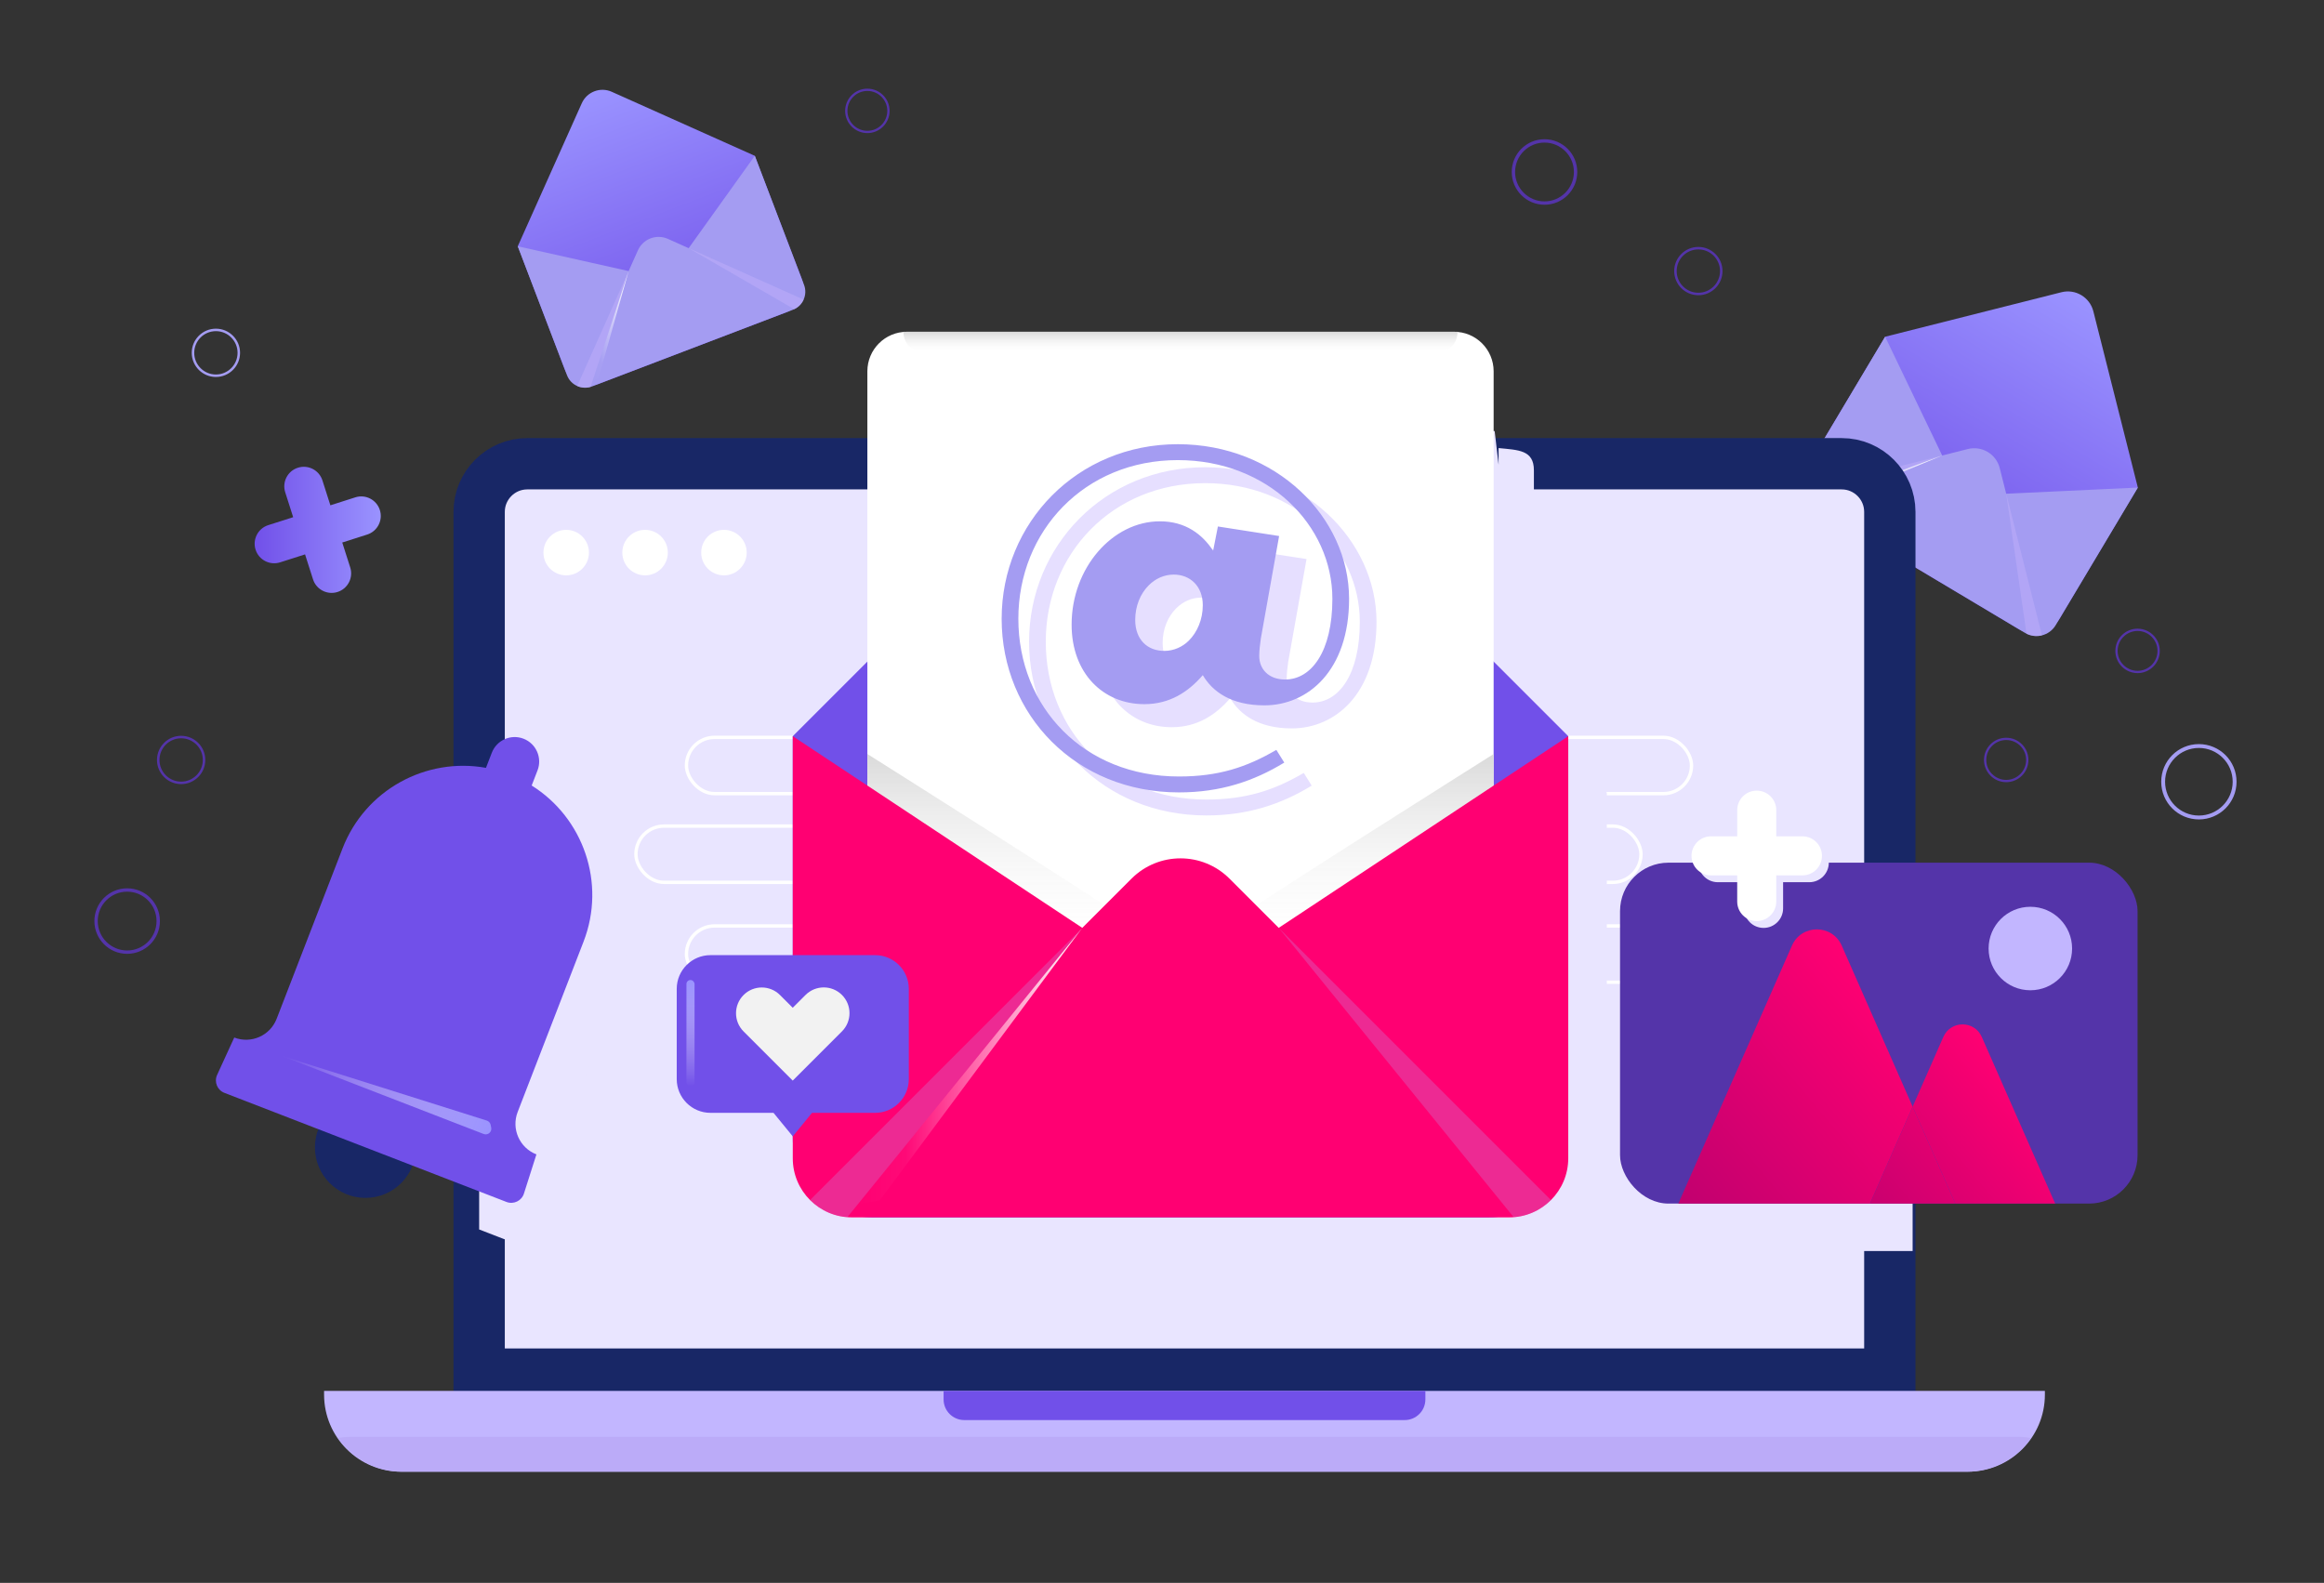 <?xml version="1.0" encoding="UTF-8"?>
<svg xmlns="http://www.w3.org/2000/svg" xmlns:xlink="http://www.w3.org/1999/xlink" viewBox="0 0 1380 940"><rect x="0" y="0" width="1380" height="940" fill="#333333" stroke="none"/><defs><linearGradient id="Unbenannter_Verlauf_35" x1="1210.352" y1="816.654" x2="1210.352" y2="627.297" gradientTransform="translate(518.137 -983.718) rotate(30.833)" gradientUnits="userSpaceOnUse"><stop offset="0" stop-color="#7150e9"/><stop offset="1" stop-color="#9a93ff"/></linearGradient><linearGradient id="Unbenannter_Verlauf_19" x1="1137.681" y1="782.525" x2="1188.221" y2="782.525" gradientTransform="translate(518.137 -983.718) rotate(30.833)" gradientUnits="userSpaceOnUse"><stop offset="0" stop-color="#fff" stop-opacity="0"/><stop offset=".214" stop-color="#fff" stop-opacity=".037"/><stop offset="1" stop-color="#fff"/></linearGradient><linearGradient id="Unbenannter_Verlauf_35-2" x1="366.014" y1="1079.299" x2="366.014" y2="916.062" gradientTransform="translate(-315.623 -671.133) rotate(-20.889)" xlink:href="#Unbenannter_Verlauf_35"/><linearGradient id="Unbenannter_Verlauf_19-2" x1="303.367" y1="1049.878" x2="346.935" y2="1049.878" gradientTransform="translate(-315.623 -671.133) rotate(-20.889)" xlink:href="#Unbenannter_Verlauf_19"/><linearGradient id="Unbenannter_Verlauf_24" x1="700.989" y1="209.522" x2="700.989" y2="197.025" gradientUnits="userSpaceOnUse"><stop offset="0" stop-color="#fff" stop-opacity="0"/><stop offset="1" stop-color="#dadada"/></linearGradient><clipPath id="clippath"><path d="m863.466,197.025h-324.953c-12.959,0-23.464,10.505-23.464,23.464v330.517h371.882V220.489c0-12.959-10.505-23.464-23.464-23.464Z" style="fill:none;"/></clipPath><linearGradient id="Unbenannter_Verlauf_24-2" x1="591.697" y1="565.041" x2="591.697" y2="447.761" xlink:href="#Unbenannter_Verlauf_24"/><linearGradient id="Unbenannter_Verlauf_24-3" x1="3312.26" y1="565.041" x2="3312.26" y2="447.761" gradientTransform="translate(4122.541) rotate(-180) scale(1 -1)" xlink:href="#Unbenannter_Verlauf_24"/><linearGradient id="Unbenannter_Verlauf_19-3" x1="509.502" y1="632.999" x2="642.673" y2="632.999" gradientTransform="matrix(1,0,0,1,0,0)" xlink:href="#Unbenannter_Verlauf_19"/><linearGradient id="Unbenannter_Verlauf_30" x1="410.021" y1="645.059" x2="410.021" y2="581.981" gradientUnits="userSpaceOnUse"><stop offset="0" stop-color="#fff" stop-opacity="0"/><stop offset="1" stop-color="#9a93ff"/></linearGradient><linearGradient id="Unbenannter_Verlauf_35-3" x1="151.212" y1="314.647" x2="226.108" y2="314.647" gradientTransform="matrix(1,0,0,1,0,0)" xlink:href="#Unbenannter_Verlauf_35"/><linearGradient id="Unbenannter_Verlauf_30-2" x1="176.819" y1="637.93" x2="308.968" y2="637.93" gradientTransform="translate(233.736 -35.592) rotate(21.144)" xlink:href="#Unbenannter_Verlauf_30"/><linearGradient id="Unbenannter_Verlauf_39" x1="977.701" y1="728.929" x2="1128.658" y2="602.261" gradientUnits="userSpaceOnUse"><stop offset="0" stop-color="#b8006e"/><stop offset="1" stop-color="#ff0072"/></linearGradient><linearGradient id="Unbenannter_Verlauf_39-2" x1="1088.823" y1="746.919" x2="1205.417" y2="649.086" xlink:href="#Unbenannter_Verlauf_39"/><linearGradient id="Unbenannter_Verlauf_39-3" x1="1083.425" y1="740.486" x2="1200.019" y2="642.653" xlink:href="#Unbenannter_Verlauf_39"/></defs><g style="fill:none; isolation:isolate;"><g id="Ebene_1"><path d="m1243.036,184.859c-2.11-8.359-10.597-13.425-18.956-11.315l-104.678,26.422 0.0 0-46.394,77.724c-5.075,8.502-2.297,19.508,6.205,24.583l119.268,71.192c8.502,5.075,19.508,2.297,24.583-6.205l46.394-77.724-26.423-104.678Z" style="fill:url(#Unbenannter_Verlauf_35);"/><path d="m1191.292,293.188l-3.84-15.211c-2.11-8.359-10.597-13.425-18.956-11.315l-15.211,3.84-33.883-70.535-48.092,80.568-.668,1.119c-3.768,6.313-1.705,14.486,4.608,18.254l127.194,75.923c6.313,3.768,14.486,1.705,18.254-4.608l.668-1.119,48.092-80.568-78.166,3.651Zm5.913,23.424l-5.913-23.424 0.0 0,5.913,23.424Z" style="fill:#a49cf2;"/><path d="m1153.286,270.501l-84.12,21.233c.756,2.996,2.552,5.727,5.233,7.615l78.887-28.848Z" style="fill:#bbabf8; mix-blend-mode:multiply; opacity:.6;"/><polygon points="1191.292 293.188 1191.292 293.188 1191.292 293.188 1191.292 293.188" style="fill:#bbabf8; mix-blend-mode:multiply; opacity:.25;"/><path d="m1203.339,376.316c2.935,1.464,6.191,1.748,9.186.992l-19.262-76.312-1.971-7.808,12.047,83.127Z" style="fill:#bbabf8; mix-blend-mode:multiply; opacity:.6;"/><polygon points="1082.629 299.833 1153.286 270.501 1077.992 298.036 1082.629 299.833" style="fill:url(#Unbenannter_Verlauf_19);"/><path d="m313.126,275.39h780.451c15.788,0,28.607,12.818,28.607,28.607v511.993H284.519v-511.993c0-15.788,12.818-28.607,28.607-28.607Z" style="fill:#e9e5ff; stroke:#182766; stroke-miterlimit:10; stroke-width:30.472px;"/><rect x="407.615" y="437.881" width="596.811" height="33.417" rx="16.709" ry="16.709" style="fill:none; stroke:#fff; stroke-miterlimit:10; stroke-width:1.996px;"/><rect x="407.615" y="549.86" width="596.811" height="33.417" rx="16.709" ry="16.709" style="fill:none; stroke:#fff; stroke-miterlimit:10; stroke-width:1.996px;"/><rect x="377.613" y="490.562" width="596.811" height="33.417" rx="16.709" ry="16.709" style="fill:none; stroke:#fff; stroke-miterlimit:10; stroke-width:1.996px;"/><path d="m363.255,54.506c-6.784-3.036-14.744.002-17.78,6.785l-38.02,84.949 0-0,27.822,72.903c3.043,7.974,11.975,11.972,19.95,8.929l111.87-42.694c7.974-3.043,11.972-11.975,8.929-19.95l-27.822-72.903-84.949-38.02Z" style="fill:url(#Unbenannter_Verlauf_35-2);"/><path d="m408.932,147.373l-12.344-5.525c-6.784-3.036-14.744.002-17.78,6.785l-5.525,12.344-65.828-14.737,28.841,75.571.4,1.049c2.26,5.922,8.892,8.89,14.814,6.63l119.304-45.531c5.922-2.26,8.89-8.892,6.63-14.814l-.4-1.049-28.841-75.571-39.272,54.847Zm19.009,8.508l-19.009-8.508 0.0 0,19.009,8.508Z" style="fill:#a49cf2;"/><path d="m373.283,160.978l-30.553,68.266c2.431,1.088,5.238,1.331,7.948.525l22.605-68.791Z" style="fill:#bbabf8; mix-blend-mode:multiply; opacity:.6;"/><polygon points="408.932 147.373 408.932 147.373 408.932 147.373 408.932 147.373" style="fill:#bbabf8; mix-blend-mode:multiply; opacity:.25;"/><path d="m471.621,183.613c2.558-1.204,4.489-3.256,5.577-5.687l-61.929-27.717-6.336-2.836,62.688,36.24Z" style="fill:#bbabf8; mix-blend-mode:multiply; opacity:.6;"/><polygon points="355.401 224.458 373.283 160.978 351.708 226.636 355.401 224.458" style="fill:url(#Unbenannter_Verlauf_19-2);"/><path d="m192.439,825.968h1021.824v2.22c0,25.269-20.515,45.784-45.784,45.784H238.223c-25.269,0-45.784-20.515-45.784-45.784v-2.22h0Z" style="fill:#c2b6ff;"/><path d="m572.571,825.968h261.56c6.769,0,12.265,5.496,12.265,12.265v5.064h-286.089v-5.064c0-6.769,5.496-12.265,12.265-12.265Z" transform="translate(1406.702 1669.265) rotate(180)" style="fill:#7150e9;"/><path d="m238.943,873.972h928.816c15.852,0,29.843-7.937,38.238-20.048-2.512-.42-5.088-.65-7.72-.65H208.424c-2.631,0-5.207.23-7.719.65,8.395,12.111,22.386,20.048,38.238,20.048Z" style="fill:#bbabf8;"/><path d="m910.833,427.445v-148.176c0-12.084-9.198-12.017-20.975-13.184 0-.039.006-.077.006-.116v10.001l-2.332-20.001h-316.972l-2.332,10.001v0c0,.039.006.077.006.116-11.776,1.167-20.975,1.1-20.975,13.184v148.176l-43.309,43.309h0v0l-0-0v245.072c0,9.477,3.844,18.056,10.058,24.263.366.365.74.721,1.122,1.07.139.127.283.247.424.372.25.221.5.442.757.656.178.149.361.291.543.436.224.179.448.358.677.532.207.157.419.31.63.463.207.15.414.299.625.444.234.161.471.319.709.474.191.125.383.249.577.37.261.164.524.324.79.48.171.1.343.199.515.296.293.166.588.329.887.487.139.073.28.144.42.215.336.172.674.341,1.017.501.081.038.164.074.246.111,4.353,2,9.193,3.124,14.298,3.124h381.601c5.104,0,9.944-1.124,14.297-3.123.082-.038.165-.073.247-.112.342-.161.68-.33,1.016-.501.14-.071.281-.142.42-.215.299-.158.593-.321.887-.487.173-.098.345-.196.517-.297.265-.156.528-.316.788-.479.195-.122.387-.246.58-.372.237-.155.473-.312.707-.473.211-.146.418-.295.626-.445.211-.153.422-.305.629-.462.229-.174.454-.354.679-.534.181-.144.363-.286.54-.434.259-.215.511-.438.762-.661.139-.123.281-.242.418-.367.382-.349.757-.705,1.123-1.071,6.214-6.207,10.058-14.786,10.058-24.263v-245.072l-43.309-43.309Z" style="fill:#e9e5ff; mix-blend-mode:multiply;"/><path d="m730.074,236.023c-16.063-16.063-42.106-16.063-58.17,0l-201.155,201.155h0v238.512c0,26.09,21.15,47.24,47.24,47.24h366c26.09,0,47.24-21.15,47.24-47.24v-238.512l-201.155-201.155Z" style="fill:#7150e9;"/><path d="m538.512,197.025h324.953c12.95,0,23.464,10.514,23.464,23.464v359.564h-371.882V220.489c0-12.95,10.514-23.464,23.464-23.464Z" style="fill:#fff;"/><path d="m611.072,381.093c0-56.886,44.849-103.623,104.567-103.623,58.303,0,101.736,43.432,101.736,91.821,0,42.724-24.549,63.259-50.279,63.259-19.827,0-30.921-8.262-36.587-17.939-8.734,10.15-19.827,17.231-34.698,17.231-24.548,0-43.196-18.411-43.196-47.208,0-33.755,24.313-61.372,52.403-61.372,15.343,0,25.257,7.79,31.63,17.467l2.831-14.399,36.351,5.665-10.857,60.899c-.471,3.541-.944,6.846-.944,10.386,0,7.79,5.664,13.927,15.343,13.927,15.578,0,28.088-16.523,28.088-47.917,0-43.668-38.238-82.379-91.821-82.379-55.234,0-94.652,42.016-94.652,94.181,0,52.638,38.947,93.709,95.361,93.709,23.368,0,40.127-5.429,57.831-15.815l4.72,7.553c-18.176,11.095-38.003,17.703-62.551,17.703-61.136,0-105.276-46.029-105.276-103.151Zm111.177,12.982c4.957-4.957,8.261-12.51,8.261-21.007,0-11.33-7.553-18.175-17.231-18.175-5.664,0-10.857,2.36-14.87,6.373-4.957,4.957-8.026,12.274-8.026,20.535,0,11.802,7.319,18.412,17.232,18.412,5.664,0,10.857-2.361,14.634-6.138Z" style="fill:#e6dfff;"/><path d="m594.786,367.409c0-56.886,44.849-103.623,104.567-103.623,58.303,0,101.736,43.432,101.736,91.821,0,42.724-24.549,63.259-50.279,63.259-19.827,0-30.921-8.262-36.587-17.939-8.734,10.15-19.827,17.231-34.698,17.231-24.548,0-43.196-18.411-43.196-47.208,0-33.755,24.313-61.372,52.403-61.372,15.343,0,25.257,7.79,31.63,17.467l2.831-14.399,36.351,5.665-10.857,60.899c-.471,3.541-.944,6.846-.944,10.386,0,7.79,5.664,13.927,15.343,13.927,15.578,0,28.088-16.523,28.088-47.917,0-43.668-38.238-82.379-91.821-82.379-55.234,0-94.652,42.016-94.652,94.181,0,52.638,38.947,93.709,95.361,93.709,23.368,0,40.127-5.429,57.831-15.815l4.72,7.553c-18.176,11.095-38.003,17.703-62.551,17.703-61.136,0-105.276-46.029-105.276-103.151Zm111.177,12.982c4.957-4.957,8.261-12.51,8.261-21.007,0-11.33-7.553-18.175-17.231-18.175-5.664,0-10.857,2.36-14.87,6.373-4.957,4.957-8.026,12.274-8.026,20.535,0,11.802,7.319,18.412,17.232,18.412,5.664,0,10.857-2.361,14.634-6.138Z" style="fill:#a49cf2;"/><path d="m536.496,197.025h328.986v.193c0,6.791-5.513,12.304-12.304,12.304h-304.378c-6.791,0-12.304-5.513-12.304-12.304v-.193h0Z" style="fill:url(#Unbenannter_Verlauf_24);"/><g style="clip-path:url(#clippath); fill:none;"><path d="m515.048,447.761s154.641,97.502,153.29,98.403c-1.351.901-49.99,22.067-51.791,18.465-1.801-3.603-101.499-98.122-101.499-98.122v-18.746Z" style="fill:url(#Unbenannter_Verlauf_24-2);"/><path d="m886.93,447.761s-154.641,97.502-153.29,98.403,49.99,22.067,51.791,18.465,101.499-98.122,101.499-98.122v-18.746Z" style="fill:url(#Unbenannter_Verlauf_24-3);"/></g><path d="m759.305,551.005l-29.231-29.231c-16.063-16.063-42.107-16.063-58.17,0l-29.231,29.231-171.924-113.828v250.673c0,19.374,15.705,35.079,35.079,35.079h390.322c19.374,0,35.079-15.705,35.079-35.079v-250.673l-171.924,113.828Zm45.013,45.013l-45.013-45.013 0.0 0,45.013,45.013Z" style="fill:#ff0072;"/><path d="m642.673,551.005l-161.649,161.649c5.756,5.756,13.507,9.51,22.125,10.162l139.524-171.812Z" style="fill:#bbabf8; mix-blend-mode:multiply; opacity:.25;"/><polygon points="759.305 551.006 759.305 551.005 759.305 551.005 759.305 551.006" style="fill:#bbabf8; mix-blend-mode:multiply; opacity:.25;"/><path d="m898.829,722.817c8.617-.652,16.369-4.406,22.125-10.162l-146.645-146.645-15.004-15.004,139.524,171.811Z" style="fill:#bbabf8; mix-blend-mode:multiply; opacity:.25;"/><polygon points="522.422 712.796 642.673 551.005 509.502 714.992 522.422 712.796" style="fill:url(#Unbenannter_Verlauf_19-3);"/><path d="m519.619,567.204h-97.739c-11.065,0-20.035,8.97-20.035,20.035v53.578c0,11.065,8.97,20.035,20.035,20.035h37.432l11.437,13.965,11.437-13.965h37.432c11.065,0,20.035-8.97,20.035-20.035v-53.578c0-11.065-8.97-20.035-20.035-20.035Z" style="fill:#7150e9;"/><path d="m499.963,590.849l-0-0c-5.971-5.971-15.653-5.971-21.624,0l-7.609,7.609-7.57-7.57c-5.971-5.971-15.653-5.971-21.624,0v0c-5.971,5.971-5.971,15.653,0,21.624l29.174,29.174.059-.059.02.02,29.174-29.174c5.971-5.971,5.971-15.653,0-21.624Z" style="fill:#f2f2f2;"/><rect x="407.615" y="581.981" width="4.813" height="63.078" rx="2.369" ry="2.369" style="fill:url(#Unbenannter_Verlauf_30);"/><path d="m210.981,295.346l-14.801,4.726-4.726-14.801c-1.948-6.101-8.474-9.468-14.575-7.52-6.101,1.948-9.468,8.473-7.52,14.575l4.726,14.801-14.801,4.726c-6.101,1.948-9.468,8.474-7.52,14.575,1.948,6.101,8.474,9.468,14.575,7.52l14.801-4.726,4.726,14.801c1.948,6.101,8.473,9.468,14.575,7.52,6.101-1.948,9.468-8.473,7.52-14.575l-4.726-14.801,14.801-4.726c6.101-1.948,9.468-8.473,7.52-14.575-1.948-6.101-8.473-9.468-14.575-7.52Z" style="fill:url(#Unbenannter_Verlauf_35-3);"/><path d="m336.028,496.953l3.474-8.983c2.899-7.495-.827-15.921-8.323-18.82-7.495-2.899-15.921.827-18.82,8.322l-3.474,8.983c-8.181-1.483-16.397-1.577-24.366-.441v244.097l24.35,9.418,12.183,4.712c4.246,1.642,8.998-.634,10.379-4.971l7.411-23.265c-10.029-3.879-15.015-15.153-11.136-25.182l39.131-101.176c13.49-34.879-.233-73.577-30.81-92.693Z" style="fill:#e9e5ff; mix-blend-mode:multiply;"/><circle cx="216.996" cy="681.38" r="29.989" style="fill:#182766;"/><path d="m318.527,685.531h0c-10.029-3.879-15.015-15.153-11.136-25.182l39.131-101.176c13.49-34.879-.233-73.577-30.81-92.693l3.474-8.983c2.899-7.495-.827-15.921-8.322-18.82h0c-7.495-2.899-15.921.827-18.82,8.322l-3.474,8.983c-35.482-6.433-71.673,12.96-85.163,47.84l-39.131,101.176c-3.879,10.029-15.153,15.015-25.182,11.136l-10.172,22.197c-1.896,4.139.087,9.019,4.333,10.662l12.183,4.712,143.115,55.351,12.183,4.712c4.246,1.642,8.998-.634,10.379-4.971l7.411-23.265Z" style="fill:#7150e9;"/><path d="m167.073,626.955l120.125,46.46c2.469.955,5.017-1.2,4.485-3.794l-.339-1.654c-.244-1.19-1.113-2.154-2.271-2.519l-122-38.494Z" style="fill:url(#Unbenannter_Verlauf_30-2);"/><path d="m1011.297,540.461c-16.139,0-29.223,13.084-29.223,29.223v144.004c0,16.139,13.084,29.223,29.223,29.223h5.391v0h119.042v-202.45h-124.433Z" style="fill:#e9e5ff; mix-blend-mode:multiply;"/><g style="fill:none; mix-blend-mode:multiply;"><circle cx="339.256" cy="331.205" r="13.511" style="fill:#e9e5ff;"/><circle cx="386.093" cy="331.205" r="13.511" style="fill:#e9e5ff;"/><circle cx="432.93" cy="331.205" r="13.511" style="fill:#e9e5ff;"/></g><circle cx="336.208" cy="328.158" r="13.511" style="fill:#fff;"/><circle cx="383.045" cy="328.158" r="13.511" style="fill:#fff;"/><circle cx="429.883" cy="328.158" r="13.511" style="fill:#fff;"/><rect x="961.983" y="512.295" width="307.311" height="202.45" rx="28.771" ry="28.771" style="fill:#5434a9;"/><path d="m1093.614,561.544c-5.659-12.849-23.889-12.849-29.548,0l-67.469,153.201h113.78l25.353-57.568-42.116-95.633Z" style="fill:url(#Unbenannter_Verlauf_39);"/><path d="m1176.785,615.773c-4.371-9.924-18.451-9.924-22.822,0l-18.234,41.404,25.353,57.568h59.289l-43.586-98.972Z" style="fill:url(#Unbenannter_Verlauf_39-2);"/><polygon points="1110.377 714.745 1161.082 714.745 1135.73 657.177 1110.377 714.745" style="fill:url(#Unbenannter_Verlauf_39-3);"/><circle cx="1205.629" cy="563.276" r="24.79" style="fill:#c2b6ff;"/><path d="m1074.353,500.707h-15.537v-15.537c0-6.405-5.192-11.597-11.597-11.597s-11.597,5.192-11.597,11.597v15.537h-15.537c-6.405,0-11.597,5.192-11.597,11.597s5.192,11.597,11.597,11.597h15.537v15.537c0,6.405,5.192,11.597,11.597,11.597s11.597-5.192,11.597-11.597v-15.537h15.537c6.405,0,11.597-5.192,11.597-11.597s-5.192-11.597-11.597-11.597Z" style="fill:#e9e5ff; mix-blend-mode:multiply;"/><path d="m1070.29,496.644h-15.537v-15.537c0-6.405-5.192-11.597-11.597-11.597s-11.597,5.192-11.597,11.597v15.537h-15.537c-6.405,0-11.597,5.192-11.597,11.597s5.192,11.597,11.597,11.597h15.537v15.537c0,6.405,5.192,11.597,11.597,11.597s11.597-5.192,11.597-11.597v-15.537h15.537c6.405,0,11.597-5.192,11.597-11.597s-5.192-11.597-11.597-11.597Z" style="fill:#fff;"/><circle cx="917.131" cy="102.132" r="18.456" style="fill:none; stroke:#5434a9; stroke-miterlimit:10; stroke-width:2px;"/><circle cx="75.499" cy="546.971" r="18.456" style="fill:none; stroke:#5434a9; stroke-miterlimit:10; stroke-width:2px;"/><circle cx="1008.488" cy="160.978" r="13.605" style="fill:none; stroke:#5434a9; stroke-miterlimit:10; stroke-width:1.474px;"/><circle cx="1269.294" cy="386.529" r="12.514" style="fill:none; stroke:#5434a9; stroke-miterlimit:10; stroke-width:1.356px;"/><circle cx="1191.292" cy="451.298" r="12.514" style="fill:none; stroke:#5434a9; stroke-miterlimit:10; stroke-width:1.356px;"/><circle cx="515.048" cy="65.843" r="12.514" style="fill:none; stroke:#5434a9; stroke-miterlimit:10; stroke-width:1.356px;"/><circle cx="107.56" cy="451.298" r="13.605" style="fill:none; stroke:#5434a9; stroke-miterlimit:10; stroke-width:1.474px;"/><circle cx="128.202" cy="209.522" r="13.605" style="fill:none; stroke:#a49cf2; stroke-miterlimit:10; stroke-width:1.474px;"/><circle cx="1305.705" cy="464.242" r="21.219" style="fill:none; stroke:#a49cf2; stroke-miterlimit:10; stroke-width:2.299px;"/></g></g></svg>